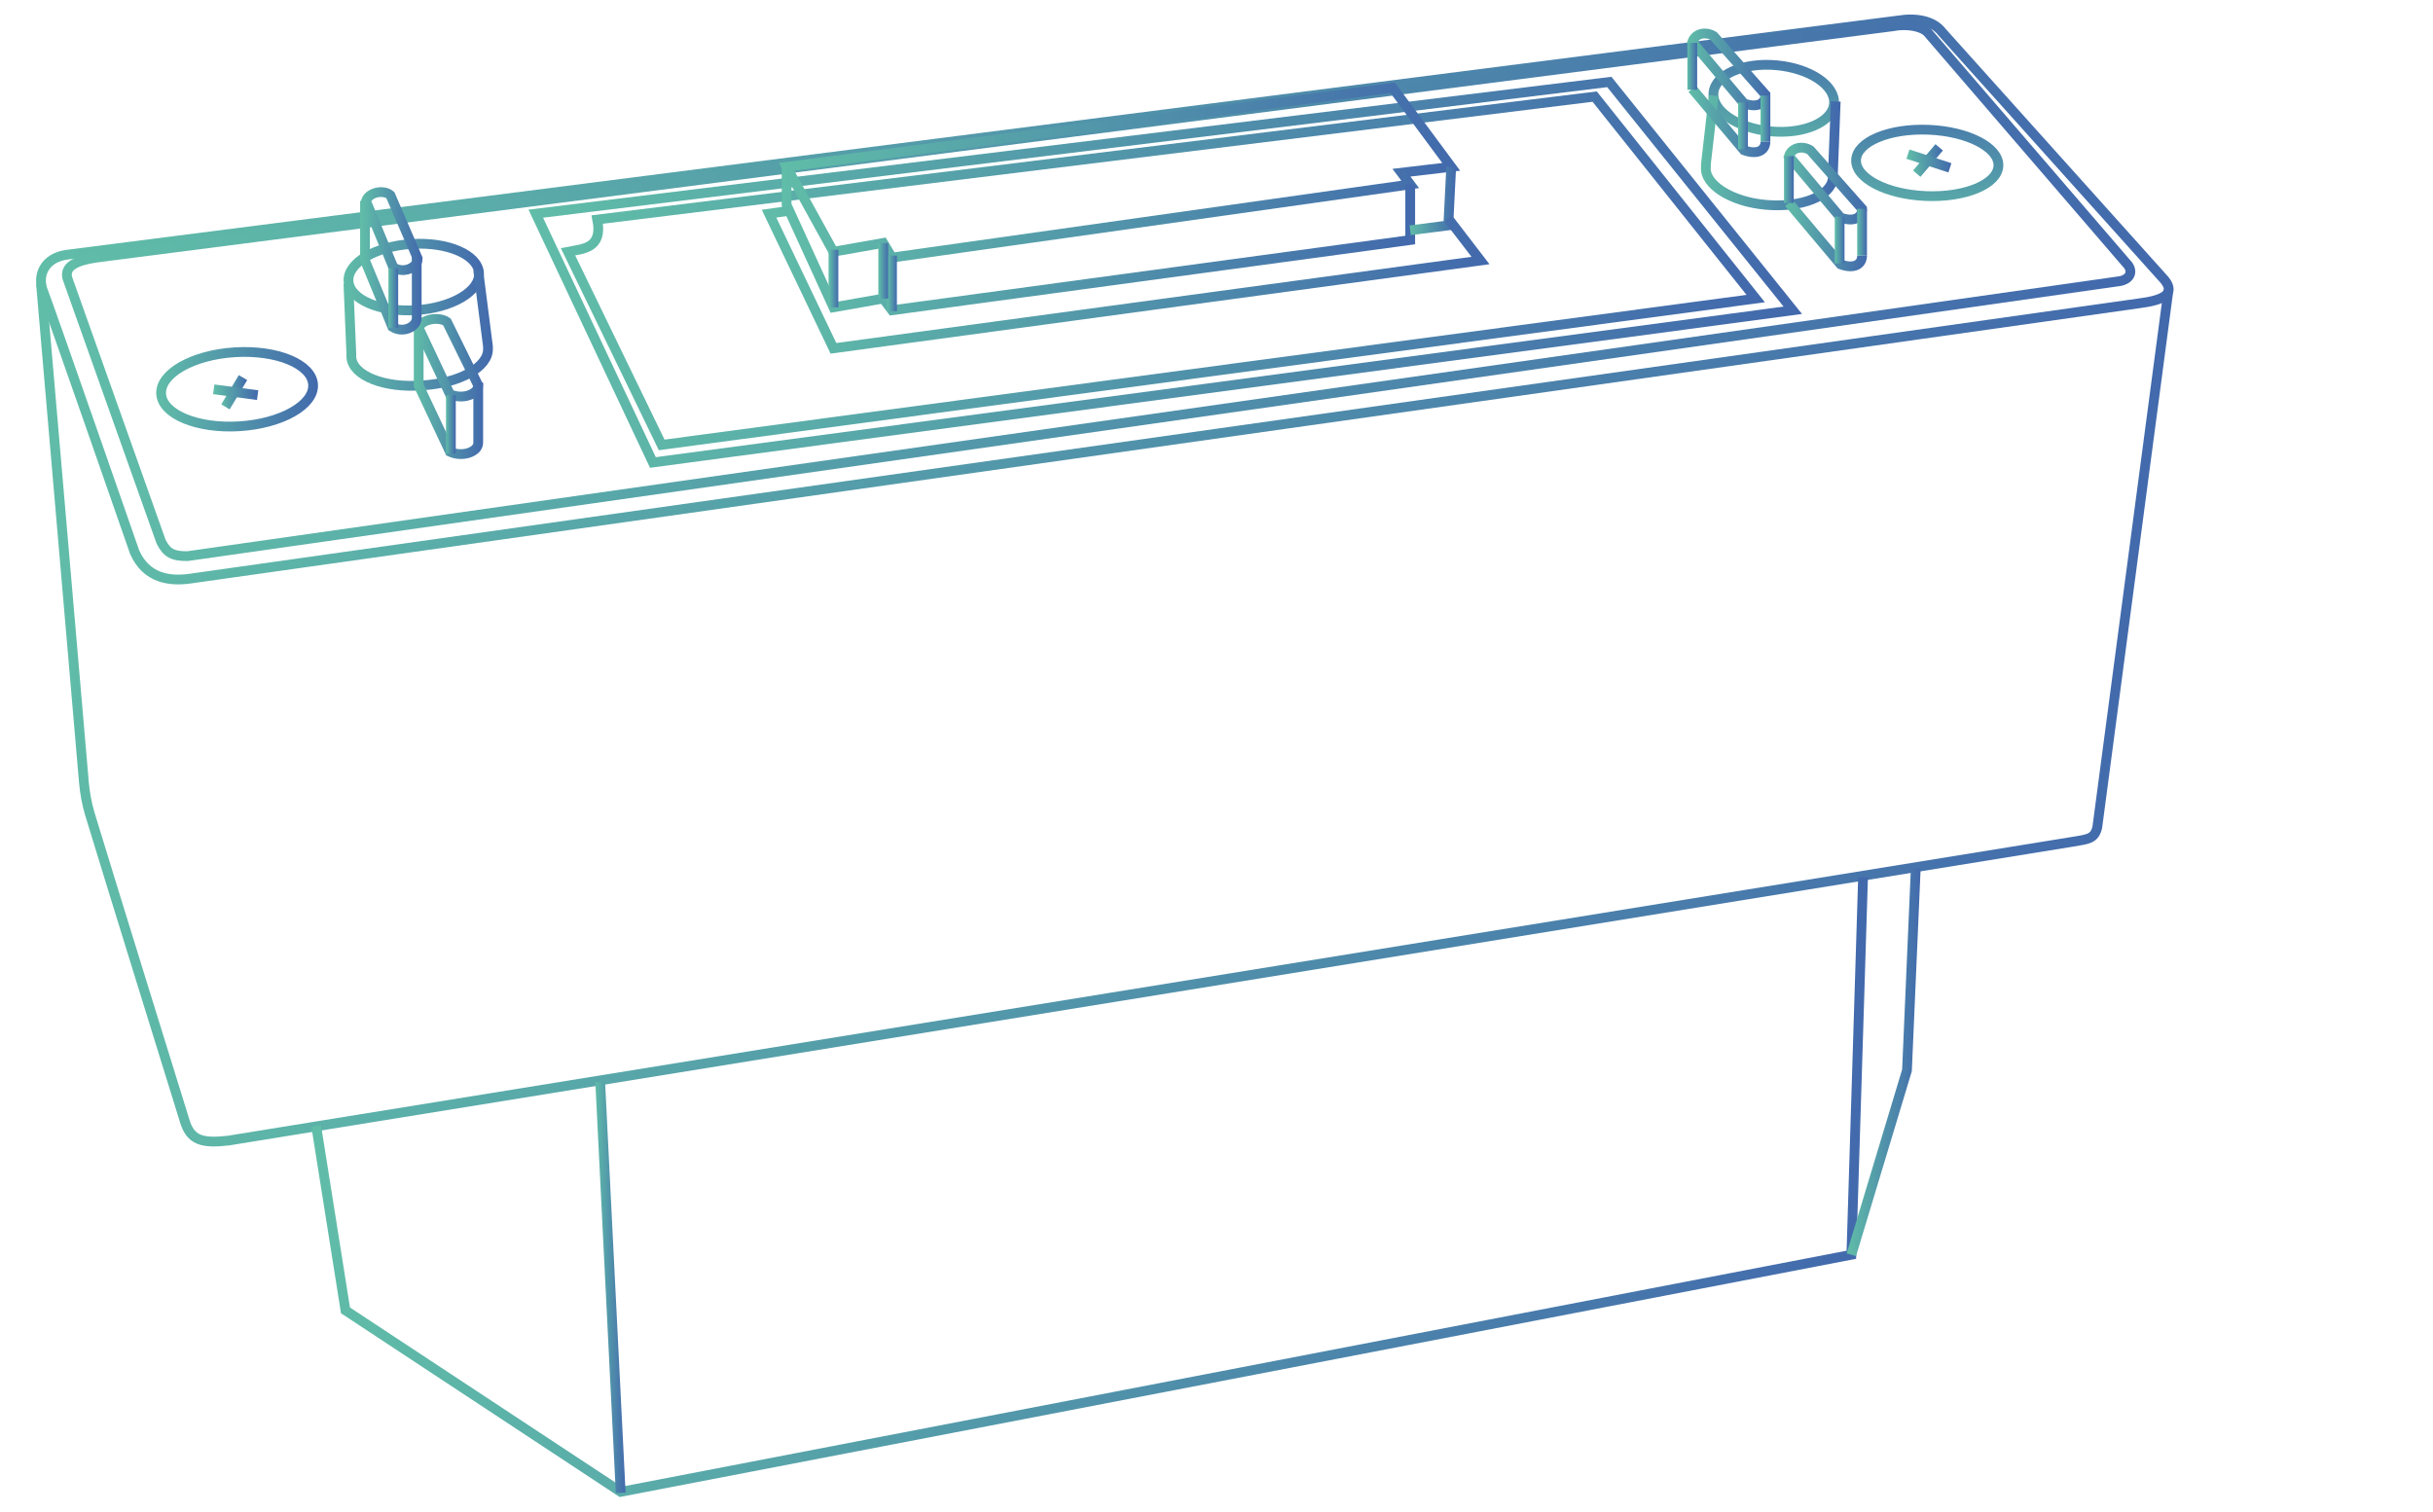 <?xml version="1.0" encoding="utf-8"?>
<!-- Generator: Adobe Illustrator 22.1.0, SVG Export Plug-In . SVG Version: 6.00 Build 0)  -->
<svg version="1.1" id="Layer_1" xmlns="http://www.w3.org/2000/svg" xmlns:xlink="http://www.w3.org/1999/xlink" x="0px" y="0px"
	 viewBox="0 0 249.3 155" style="enable-background:new 0 0 249.3 155;" xml:space="preserve">
<style type="text/css">
	.st0{fill:none;stroke:url(#SVGID_1_);stroke-miterlimit:10;}
	.st1{fill:none;stroke:url(#SVGID_2_);stroke-miterlimit:10;}
	.st2{fill:none;stroke:url(#SVGID_3_);stroke-miterlimit:10;}
	.st3{fill:none;stroke:url(#SVGID_4_);stroke-miterlimit:10;}
	.st4{fill:none;stroke:url(#SVGID_5_);stroke-miterlimit:10;}
	.st5{fill:none;stroke:url(#SVGID_6_);stroke-miterlimit:10;}
	.st6{fill:none;stroke:url(#SVGID_7_);stroke-miterlimit:10;}
	.st7{fill:none;stroke:url(#SVGID_8_);stroke-miterlimit:10;}
	.st8{fill:none;stroke:url(#SVGID_9_);stroke-miterlimit:10;}
	.st9{fill:none;stroke:url(#SVGID_10_);stroke-miterlimit:10;}
	.st10{fill:none;stroke:url(#SVGID_11_);stroke-miterlimit:10;}
	.st11{fill:none;stroke:url(#SVGID_12_);stroke-miterlimit:10;}
	.st12{fill:none;stroke:url(#SVGID_13_);stroke-miterlimit:10;}
	.st13{fill:none;stroke:url(#SVGID_14_);stroke-miterlimit:10;}
	.st14{fill:none;stroke:url(#SVGID_15_);stroke-miterlimit:10;}
	.st15{fill:none;stroke:url(#SVGID_16_);stroke-miterlimit:10;}
	.st16{fill:none;stroke:url(#SVGID_17_);stroke-miterlimit:10;}
	.st17{fill:none;stroke:url(#SVGID_18_);stroke-miterlimit:10;}
	.st18{fill:none;stroke:url(#SVGID_19_);stroke-miterlimit:10;}
	.st19{fill:none;stroke:url(#SVGID_20_);stroke-miterlimit:10;}
	.st20{fill:none;stroke:url(#SVGID_21_);stroke-miterlimit:10;}
	.st21{fill:none;stroke:url(#SVGID_22_);stroke-miterlimit:10;}
	.st22{fill:none;stroke:url(#SVGID_23_);stroke-miterlimit:10;}
	.st23{fill:none;stroke:url(#SVGID_24_);stroke-miterlimit:10;}
	.st24{fill:none;stroke:url(#SVGID_25_);stroke-miterlimit:10;}
	.st25{fill:none;stroke:url(#SVGID_26_);stroke-miterlimit:10;}
	.st26{fill:none;stroke:url(#SVGID_27_);stroke-miterlimit:10;}
	.st27{fill:none;stroke:url(#SVGID_28_);stroke-miterlimit:10;}
	.st28{fill:none;stroke:url(#SVGID_29_);stroke-miterlimit:10;}
	.st29{fill:none;stroke:url(#SVGID_30_);stroke-miterlimit:10;}
	.st30{fill:none;stroke:url(#SVGID_31_);stroke-miterlimit:10;}
	.st31{fill:none;stroke:url(#SVGID_32_);stroke-miterlimit:10;}
	.st32{fill:none;stroke:url(#SVGID_33_);stroke-miterlimit:10;}
	.st33{fill:none;stroke:url(#SVGID_34_);stroke-miterlimit:10;}
	.st34{fill:none;stroke:url(#SVGID_35_);stroke-miterlimit:10;}
	.st35{fill:none;stroke:url(#SVGID_36_);stroke-miterlimit:10;}
	.st36{fill:none;stroke:url(#SVGID_37_);stroke-miterlimit:10;}
	.st37{fill:none;stroke:url(#SVGID_38_);stroke-miterlimit:10;}
	.st38{fill:none;stroke:url(#SVGID_39_);stroke-miterlimit:10;}
	.st39{fill:none;stroke:url(#SVGID_40_);stroke-miterlimit:10;}
	.st40{fill:none;stroke:url(#SVGID_41_);stroke-miterlimit:10;}
</style>
<g id="Layer_2_1_">
</g>
<g>
	<linearGradient id="SVGID_1_" gradientUnits="userSpaceOnUse" x1="3.68" y1="30.721" x2="222.721" y2="30.721">
		<stop  offset="0" style="stop-color:#60BDA8"/>
		<stop  offset="1" style="stop-color:#4269AC"/>
	</linearGradient>
	<path class="st0" d="M6.9,26.1c-2.4,0.3-3.1,2.2-2.5,3.7c0.6,1.5,9.4,26.8,9.4,26.8c1.2,2.7,3.6,3,5.7,2.7
		c2.1-0.3,199.6-28.2,199.6-28.2c2.4-0.3,3.9-0.9,2.7-2.4L199,3.3c-0.9-1.2-2.7-1.5-4.5-1.2L6.9,26.1z"/>
	<linearGradient id="SVGID_2_" gradientUnits="userSpaceOnUse" x1="3.729" y1="73.262" x2="222.714" y2="73.262">
		<stop  offset="0" style="stop-color:#60BDA8"/>
		<stop  offset="1" style="stop-color:#4269AC"/>
	</linearGradient>
	<path class="st1" d="M4.2,29.1l4.4,51.1c0.1,1.1,0.3,2.2,0.6,3.2c2,6.6,9.7,31.4,9.7,31.4c0.6,2.1,1.8,2.4,4.5,2.1l188.8-30.6
		c1.8-0.3,2.4-0.3,2.7-1.5l7.3-55.1"/>
	<linearGradient id="SVGID_3_" gradientUnits="userSpaceOnUse" x1="15.949" y1="39.922" x2="32.593" y2="39.922">
		<stop  offset="0" style="stop-color:#60BDA8"/>
		<stop  offset="1" style="stop-color:#4269AC"/>
	</linearGradient>
	
		<ellipse transform="matrix(0.998 -6.192945e-02 6.192945e-02 0.998 -2.426 1.58)" class="st2" cx="24.3" cy="39.9" rx="7.8" ry="3.8"/>
	<linearGradient id="SVGID_4_" gradientUnits="userSpaceOnUse" x1="189.689" y1="16.643" x2="205.36" y2="16.643">
		<stop  offset="0" style="stop-color:#60BDA8"/>
		<stop  offset="1" style="stop-color:#4269AC"/>
	</linearGradient>
	
		<ellipse transform="matrix(4.117813e-02 -0.999 0.999 4.117813e-02 172.762 213.315)" class="st3" cx="197.5" cy="16.6" rx="3.4" ry="7.3"/>
	<linearGradient id="SVGID_5_" gradientUnits="userSpaceOnUse" x1="35.193" y1="28.41" x2="49.595" y2="28.41">
		<stop  offset="0" style="stop-color:#60BDA8"/>
		<stop  offset="1" style="stop-color:#4269AC"/>
	</linearGradient>
	
		<ellipse transform="matrix(0.998 -6.192945e-02 6.192945e-02 0.998 -1.678 2.68)" class="st4" cx="42.4" cy="28.4" rx="6.7" ry="3.4"/>
	<linearGradient id="SVGID_6_" gradientUnits="userSpaceOnUse" x1="6.379" y1="29.77" x2="218.797" y2="29.77">
		<stop  offset="0" style="stop-color:#60BDA8"/>
		<stop  offset="1" style="stop-color:#4269AC"/>
	</linearGradient>
	<path class="st5" d="M9.9,26.4c-2.1,0.3-3.3,0.9-3,2.1l9.6,27c0.6,1.2,1.2,1.5,2.7,1.5l198.1-28.2c1.2-0.3,1.2-1.2,0.6-1.8
		L197.5,3.3c-0.6-0.6-2.1-0.9-3.6-0.6L9.9,26.4z"/>
	<linearGradient id="SVGID_7_" gradientUnits="userSpaceOnUse" x1="35.247" y1="33.9" x2="50.569" y2="33.9">
		<stop  offset="0" style="stop-color:#60BDA8"/>
		<stop  offset="1" style="stop-color:#4269AC"/>
	</linearGradient>
	<path class="st6" d="M35.7,29.1l0.3,7.2l0,0c0,0.1,0,0.2,0,0.3c0.1,1.9,3.4,3.2,7.2,2.9c3.9-0.2,6.9-1.9,6.8-3.8c0-0.1,0-0.1,0-0.2
		l0,0l-1-7.8"/>
	<linearGradient id="SVGID_8_" gradientUnits="userSpaceOnUse" x1="22.678" y1="40.168" x2="25.334" y2="40.168">
		<stop  offset="0" style="stop-color:#60BDA8"/>
		<stop  offset="1" style="stop-color:#4269AC"/>
	</linearGradient>
	<line class="st7" x1="24.9" y1="38.7" x2="23.1" y2="41.7"/>
	<linearGradient id="SVGID_9_" gradientUnits="userSpaceOnUse" x1="21.842" y1="40.168" x2="26.47" y2="40.168">
		<stop  offset="0" style="stop-color:#60BDA8"/>
		<stop  offset="1" style="stop-color:#4269AC"/>
	</linearGradient>
	<line class="st8" x1="21.9" y1="39.9" x2="26.4" y2="40.5"/>
	<linearGradient id="SVGID_10_" gradientUnits="userSpaceOnUse" x1="196.012" y1="16.468" x2="199.041" y2="16.468">
		<stop  offset="0" style="stop-color:#60BDA8"/>
		<stop  offset="1" style="stop-color:#4269AC"/>
	</linearGradient>
	<line class="st9" x1="198.7" y1="15.1" x2="196.4" y2="17.8"/>
	<linearGradient id="SVGID_11_" gradientUnits="userSpaceOnUse" x1="195.36" y1="16.493" x2="199.989" y2="16.493">
		<stop  offset="0" style="stop-color:#60BDA8"/>
		<stop  offset="1" style="stop-color:#4269AC"/>
	</linearGradient>
	<line class="st10" x1="195.5" y1="15.8" x2="199.8" y2="17.2"/>
	<linearGradient id="SVGID_12_" gradientUnits="userSpaceOnUse" x1="175.044" y1="10.091" x2="188.438" y2="10.091">
		<stop  offset="0" style="stop-color:#60BDA8"/>
		<stop  offset="1" style="stop-color:#4269AC"/>
	</linearGradient>
	
		<ellipse transform="matrix(9.269729e-02 -0.996 0.996 9.269729e-02 154.846 190.113)" class="st11" cx="181.7" cy="10.1" rx="3.4" ry="6.2"/>
	<linearGradient id="SVGID_13_" gradientUnits="userSpaceOnUse" x1="174.162" y1="15.698" x2="188.435" y2="15.698">
		<stop  offset="0" style="stop-color:#60BDA8"/>
		<stop  offset="1" style="stop-color:#4269AC"/>
	</linearGradient>
	<path class="st12" d="M175.6,9.8l-0.8,7l0,0c0,0.1,0,0.2,0,0.3c-0.2,1.8,2.6,3.6,6.2,3.9c3.6,0.3,6.6-0.9,6.8-2.7
		c0-0.1,0-0.1,0-0.2l0,0l0.3-7.7"/>
	<linearGradient id="SVGID_14_" gradientUnits="userSpaceOnUse" x1="54.127" y1="27.888" x2="184.687" y2="27.888">
		<stop  offset="0" style="stop-color:#60BDA8"/>
		<stop  offset="1" style="stop-color:#4269AC"/>
	</linearGradient>
	<polygon class="st13" points="54.9,21.9 164.9,8.4 183.7,31.8 66.9,47.4 	"/>
	<linearGradient id="SVGID_15_" gradientUnits="userSpaceOnUse" x1="31.86" y1="121.64" x2="191.431" y2="121.64">
		<stop  offset="0" style="stop-color:#60BDA8"/>
		<stop  offset="1" style="stop-color:#4269AC"/>
	</linearGradient>
	<polyline class="st14" points="32.4,115.4 35.4,134.3 63.6,152.9 189.7,128.6 190.9,89.9 	"/>
	<linearGradient id="SVGID_16_" gradientUnits="userSpaceOnUse" x1="42.349" y1="36.642" x2="49.53" y2="36.642">
		<stop  offset="0" style="stop-color:#60BDA8"/>
		<stop  offset="1" style="stop-color:#4269AC"/>
	</linearGradient>
	<path class="st15" d="M42.9,33.6c0.3-0.9,2.1-1.2,2.9-0.6l3.2,6.5c0,0.9-1.6,1.5-2.9,0.9L42.9,33.6z"/>
	<linearGradient id="SVGID_17_" gradientUnits="userSpaceOnUse" x1="42.386" y1="40.343" x2="49.53" y2="40.343">
		<stop  offset="0" style="stop-color:#60BDA8"/>
		<stop  offset="1" style="stop-color:#4269AC"/>
	</linearGradient>
	<path class="st16" d="M49,39.2v6.2c0,0.9-1.6,1.5-2.9,0.9l-3.2-6.8v-6"/>
	<linearGradient id="SVGID_18_" gradientUnits="userSpaceOnUse" x1="45.683" y1="43.465" x2="46.683" y2="43.465">
		<stop  offset="0" style="stop-color:#60BDA8"/>
		<stop  offset="1" style="stop-color:#4269AC"/>
	</linearGradient>
	<line class="st17" x1="46.2" y1="46.5" x2="46.2" y2="40.5"/>
	<linearGradient id="SVGID_19_" gradientUnits="userSpaceOnUse" x1="36.965" y1="23.655" x2="43.237" y2="23.655">
		<stop  offset="0" style="stop-color:#60BDA8"/>
		<stop  offset="1" style="stop-color:#4269AC"/>
	</linearGradient>
	<path class="st18" d="M37.5,20.6c0.3-0.9,1.8-1.2,2.5-0.6l2.8,6.5c0,0.9-1.4,1.6-2.5,0.9L37.5,20.6z"/>
	<linearGradient id="SVGID_20_" gradientUnits="userSpaceOnUse" x1="36.992" y1="27.391" x2="43.237" y2="27.391">
		<stop  offset="0" style="stop-color:#60BDA8"/>
		<stop  offset="1" style="stop-color:#4269AC"/>
	</linearGradient>
	<path class="st19" d="M42.7,26.3v6.3c0,0.9-1.4,1.6-2.5,0.9l-2.8-6.8v-6.1"/>
	<linearGradient id="SVGID_21_" gradientUnits="userSpaceOnUse" x1="39.806" y1="30.546" x2="40.806" y2="30.546">
		<stop  offset="0" style="stop-color:#60BDA8"/>
		<stop  offset="1" style="stop-color:#4269AC"/>
	</linearGradient>
	<line class="st20" x1="40.3" y1="33.6" x2="40.3" y2="27.5"/>
	<linearGradient id="SVGID_22_" gradientUnits="userSpaceOnUse" x1="182.718" y1="18.818" x2="191.281" y2="18.818">
		<stop  offset="0" style="stop-color:#60BDA8"/>
		<stop  offset="1" style="stop-color:#4269AC"/>
	</linearGradient>
	<path class="st21" d="M183.3,16c0.3-0.9,1.4-1.1,2.2-0.6l5.3,6c0,0.9-0.8,1.4-2.2,0.9L183.3,16z"/>
	<linearGradient id="SVGID_23_" gradientUnits="userSpaceOnUse" x1="182.907" y1="24.133" x2="191.281" y2="24.133">
		<stop  offset="0" style="stop-color:#60BDA8"/>
		<stop  offset="1" style="stop-color:#4269AC"/>
	</linearGradient>
	<path class="st22" d="M190.8,26.2c0,0.9-0.8,1.4-2.2,0.9l-5.3-6.3"/>
	<linearGradient id="SVGID_24_" gradientUnits="userSpaceOnUse" x1="190.281" y1="23.835" x2="191.281" y2="23.835">
		<stop  offset="0" style="stop-color:#60BDA8"/>
		<stop  offset="1" style="stop-color:#4269AC"/>
	</linearGradient>
	<line class="st23" x1="190.8" y1="21.4" x2="190.8" y2="26.2"/>
	<linearGradient id="SVGID_25_" gradientUnits="userSpaceOnUse" x1="188.034" y1="24.584" x2="189.034" y2="24.584">
		<stop  offset="0" style="stop-color:#60BDA8"/>
		<stop  offset="1" style="stop-color:#4269AC"/>
	</linearGradient>
	<line class="st24" x1="188.5" y1="22.2" x2="188.5" y2="27"/>
	<linearGradient id="SVGID_26_" gradientUnits="userSpaceOnUse" x1="182.789" y1="18.441" x2="183.789" y2="18.441">
		<stop  offset="0" style="stop-color:#60BDA8"/>
		<stop  offset="1" style="stop-color:#4269AC"/>
	</linearGradient>
	<line class="st25" x1="183.3" y1="16" x2="183.3" y2="20.8"/>
	<linearGradient id="SVGID_27_" gradientUnits="userSpaceOnUse" x1="172.829" y1="7.13" x2="181.392" y2="7.13">
		<stop  offset="0" style="stop-color:#60BDA8"/>
		<stop  offset="1" style="stop-color:#4269AC"/>
	</linearGradient>
	<path class="st26" d="M173.4,4.3c0.3-0.9,1.4-1.1,2.2-0.6l5.3,6c0,0.9-0.8,1.4-2.2,0.9L173.4,4.3z"/>
	<linearGradient id="SVGID_28_" gradientUnits="userSpaceOnUse" x1="173.017" y1="12.445" x2="181.392" y2="12.445">
		<stop  offset="0" style="stop-color:#60BDA8"/>
		<stop  offset="1" style="stop-color:#4269AC"/>
	</linearGradient>
	<path class="st27" d="M180.9,14.5c0,0.9-0.8,1.4-2.2,0.9l-5.3-6.3"/>
	<linearGradient id="SVGID_29_" gradientUnits="userSpaceOnUse" x1="180.392" y1="12.148" x2="181.392" y2="12.148">
		<stop  offset="0" style="stop-color:#60BDA8"/>
		<stop  offset="1" style="stop-color:#4269AC"/>
	</linearGradient>
	<line class="st28" x1="180.9" y1="9.8" x2="180.9" y2="14.5"/>
	<linearGradient id="SVGID_30_" gradientUnits="userSpaceOnUse" x1="178.144" y1="12.897" x2="179.144" y2="12.897">
		<stop  offset="0" style="stop-color:#60BDA8"/>
		<stop  offset="1" style="stop-color:#4269AC"/>
	</linearGradient>
	<line class="st29" x1="178.6" y1="10.5" x2="178.6" y2="15.3"/>
	<linearGradient id="SVGID_31_" gradientUnits="userSpaceOnUse" x1="172.9" y1="6.753" x2="173.9" y2="6.753">
		<stop  offset="0" style="stop-color:#60BDA8"/>
		<stop  offset="1" style="stop-color:#4269AC"/>
	</linearGradient>
	<line class="st30" x1="173.4" y1="4.4" x2="173.4" y2="9.2"/>
	<linearGradient id="SVGID_32_" gradientUnits="userSpaceOnUse" x1="60.968" y1="131.947" x2="64.064" y2="131.947">
		<stop  offset="0" style="stop-color:#60BDA8"/>
		<stop  offset="1" style="stop-color:#4269AC"/>
	</linearGradient>
	<line class="st31" x1="61.5" y1="110.9" x2="63.6" y2="153"/>
	<linearGradient id="SVGID_33_" gradientUnits="userSpaceOnUse" x1="189.254" y1="108.858" x2="196.825" y2="108.858">
		<stop  offset="0" style="stop-color:#60BDA8"/>
		<stop  offset="1" style="stop-color:#4269AC"/>
	</linearGradient>
	<polyline class="st32" points="189.7,128.6 195.4,109.7 196.3,89 	"/>
	<linearGradient id="SVGID_34_" gradientUnits="userSpaceOnUse" x1="57.439" y1="27.738" x2="180.784" y2="27.738">
		<stop  offset="0" style="stop-color:#60BDA8"/>
		<stop  offset="1" style="stop-color:#4269AC"/>
	</linearGradient>
	<path class="st33" d="M61.2,22.5c0.6,3-1.5,3-3,3.3l9.6,19.8l112.1-15L163.4,9.9L61.2,22.5z"/>
	<linearGradient id="SVGID_35_" gradientUnits="userSpaceOnUse" x1="79.855" y1="17.696" x2="149.591" y2="17.696">
		<stop  offset="0" style="stop-color:#60BDA8"/>
		<stop  offset="1" style="stop-color:#4269AC"/>
	</linearGradient>
	<polygon class="st34" points="80.6,17.1 85.4,25.8 90.5,24.9 91.4,26.4 144.5,18.9 143.6,17.7 148.7,17.1 142.7,9 	"/>
	<linearGradient id="SVGID_36_" gradientUnits="userSpaceOnUse" x1="80.147" y1="24.702" x2="144.98" y2="24.702">
		<stop  offset="0" style="stop-color:#60BDA8"/>
		<stop  offset="1" style="stop-color:#4269AC"/>
	</linearGradient>
	<polyline class="st35" points="80.6,17.1 80.6,21 85.4,31.5 90.5,30.6 91.4,31.8 144.5,24.6 144.5,18.9 	"/>
	<linearGradient id="SVGID_37_" gradientUnits="userSpaceOnUse" x1="144.418" y1="20.568" x2="149.175" y2="20.568">
		<stop  offset="0" style="stop-color:#60BDA8"/>
		<stop  offset="1" style="stop-color:#4269AC"/>
	</linearGradient>
	<polyline class="st36" points="144.5,23.6 148.4,23.1 148.7,17.1 	"/>
	<linearGradient id="SVGID_38_" gradientUnits="userSpaceOnUse" x1="90.936" y1="29.08" x2="91.936" y2="29.08">
		<stop  offset="0" style="stop-color:#60BDA8"/>
		<stop  offset="1" style="stop-color:#4269AC"/>
	</linearGradient>
	<line class="st37" x1="91.4" y1="26.2" x2="91.4" y2="31.9"/>
	<linearGradient id="SVGID_39_" gradientUnits="userSpaceOnUse" x1="90.037" y1="27.731" x2="91.037" y2="27.731">
		<stop  offset="0" style="stop-color:#60BDA8"/>
		<stop  offset="1" style="stop-color:#4269AC"/>
	</linearGradient>
	<line class="st38" x1="90.5" y1="24.9" x2="90.5" y2="30.6"/>
	<linearGradient id="SVGID_40_" gradientUnits="userSpaceOnUse" x1="84.942" y1="28.555" x2="85.942" y2="28.555">
		<stop  offset="0" style="stop-color:#60BDA8"/>
		<stop  offset="1" style="stop-color:#4269AC"/>
	</linearGradient>
	<line class="st39" x1="85.4" y1="31.5" x2="85.4" y2="25.6"/>
	<linearGradient id="SVGID_41_" gradientUnits="userSpaceOnUse" x1="78.102" y1="28.662" x2="152.592" y2="28.662">
		<stop  offset="0" style="stop-color:#60BDA8"/>
		<stop  offset="1" style="stop-color:#4269AC"/>
	</linearGradient>
	<polyline class="st40" points="80.9,21.6 78.8,21.9 85.4,35.7 151.7,26.7 148.4,22.4 	"/>
</g>
</svg>
